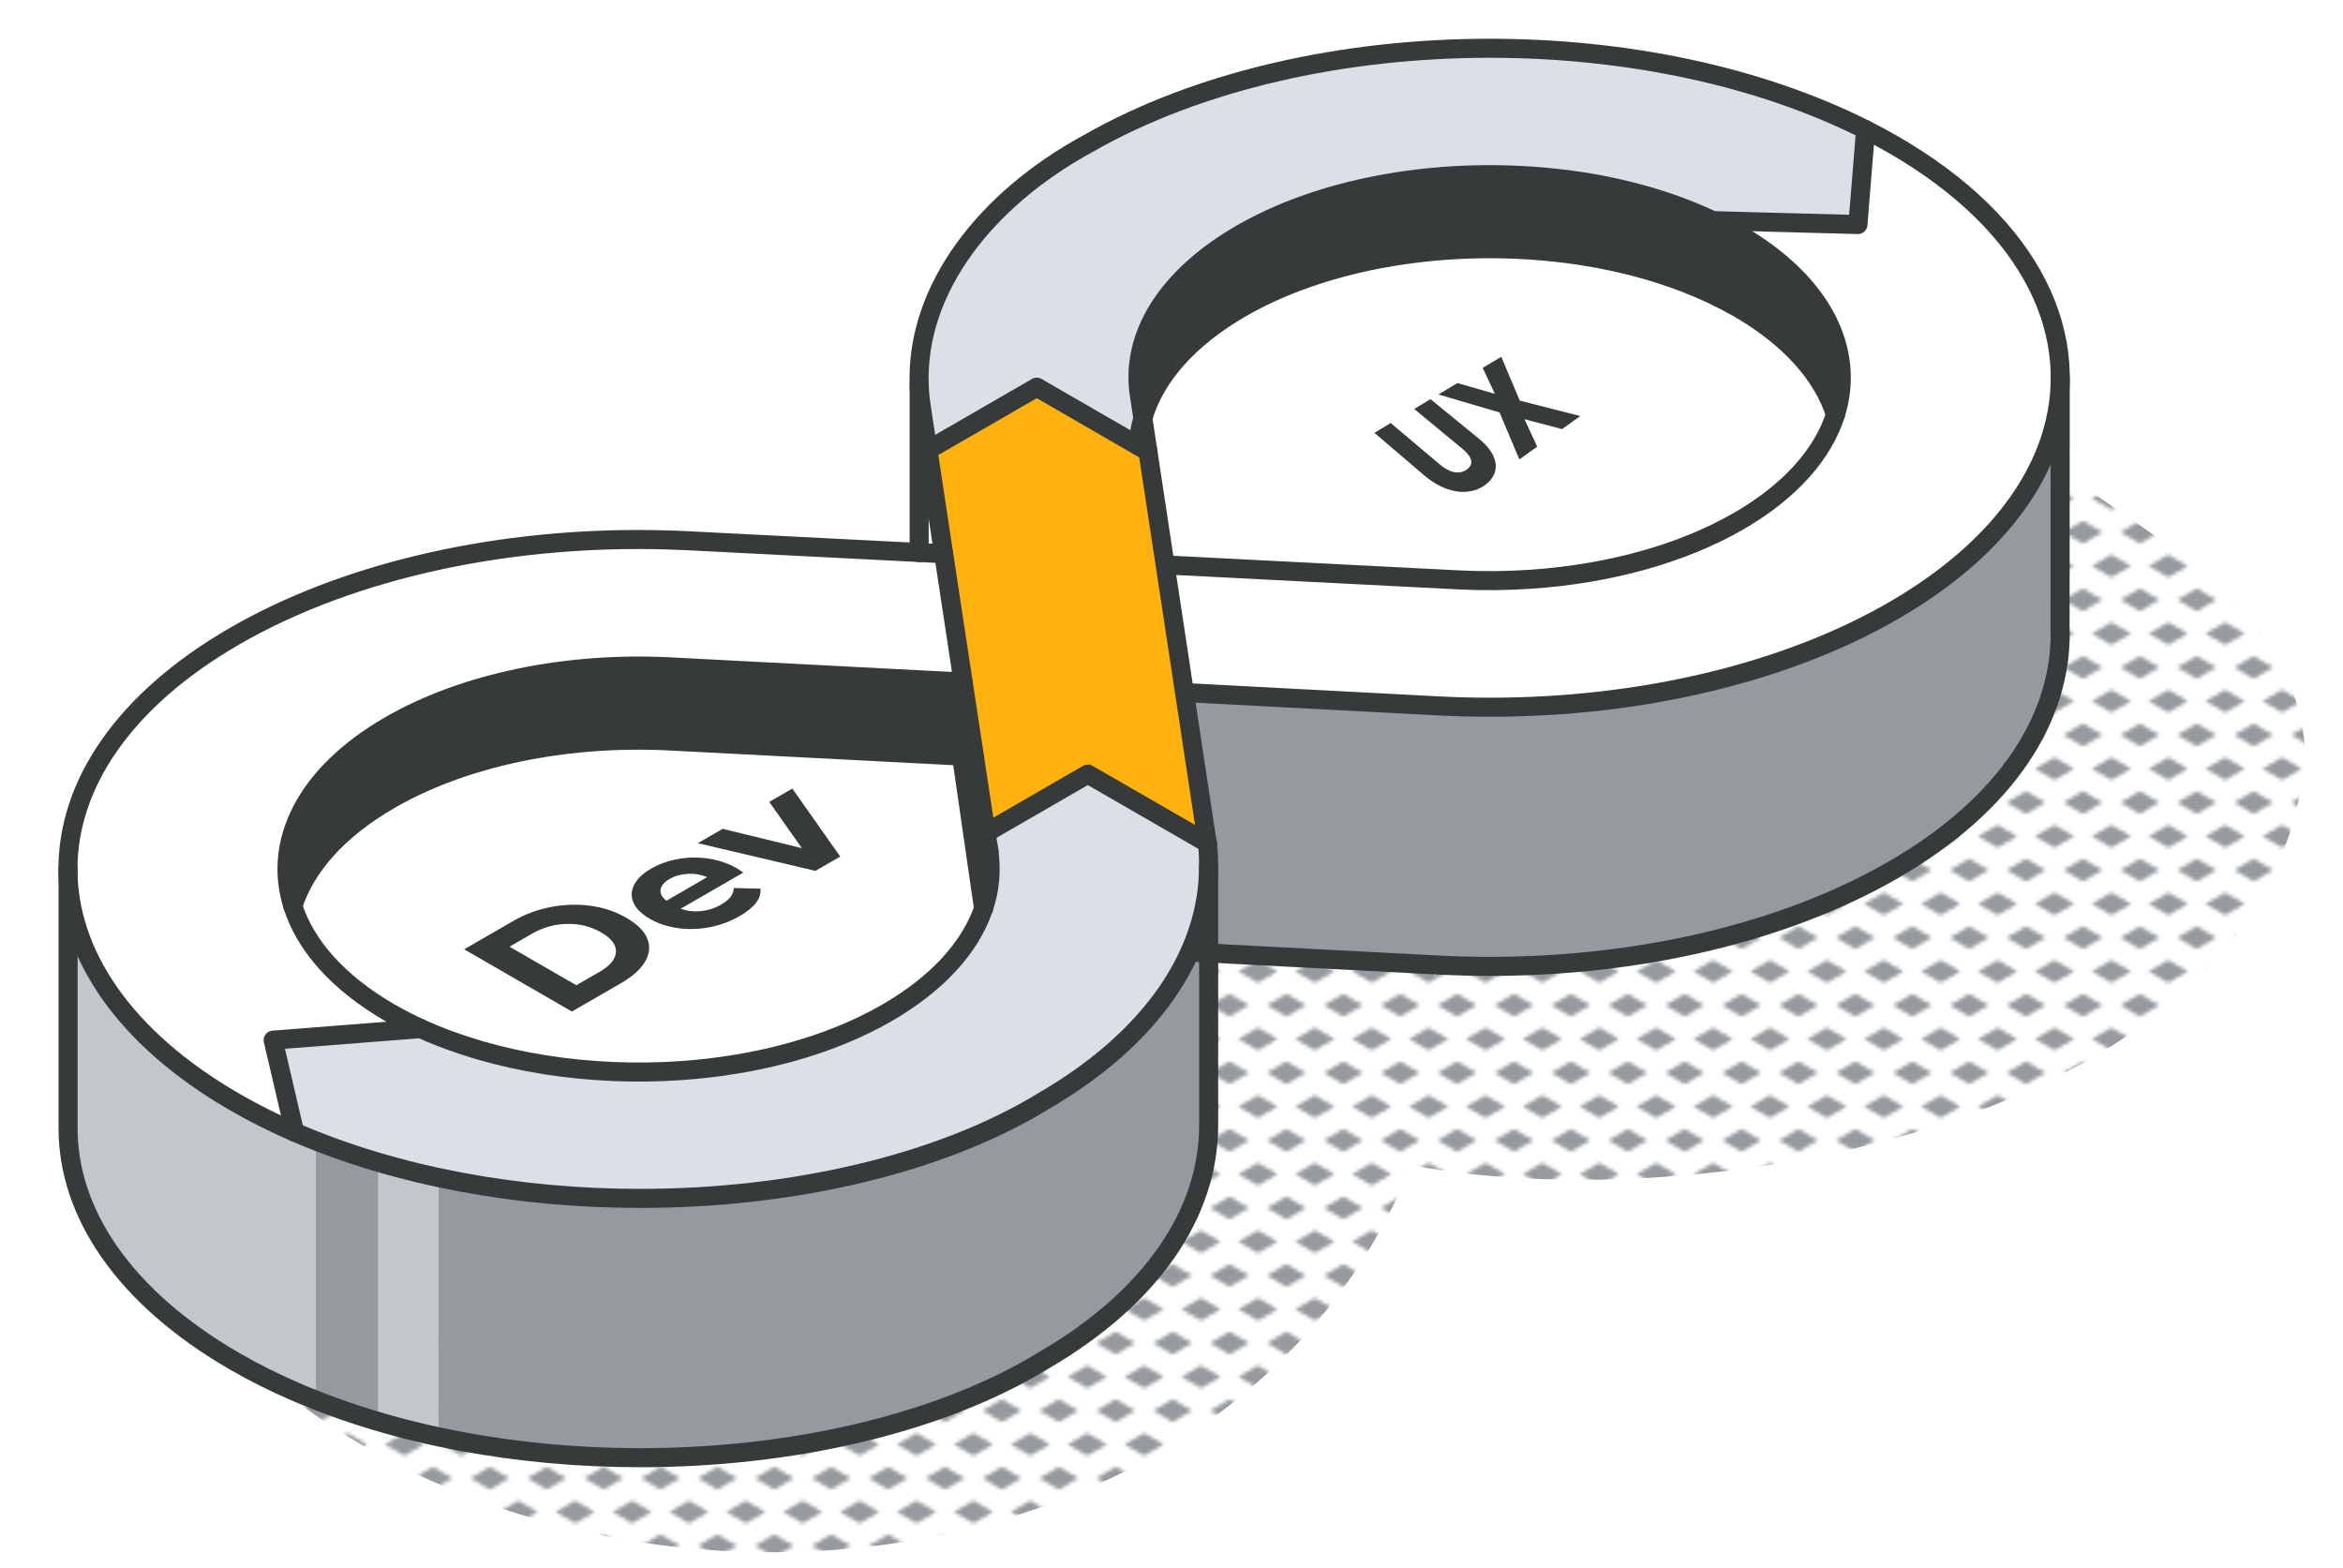 <?xml version="1.0" encoding="UTF-8"?>
<svg id="Layer_1" data-name="Layer 1" xmlns="http://www.w3.org/2000/svg" xmlns:xlink="http://www.w3.org/1999/xlink" viewBox="0 0 368.98 246.91">
  <defs>
    <style>
      .cls-1, .cls-2 {
        fill: none;
      }

      .cls-3 {
        fill: #c2c7cc;
      }

      .cls-4 {
        fill: #969a9e;
      }

      .cls-2 {
        stroke: #373a3a;
        stroke-linecap: round;
        stroke-linejoin: round;
        stroke-width: 3px;
      }

      .cls-5 {
        fill: #fff;
      }

      .cls-6 {
        fill: #ffb10d;
      }

      .cls-7 {
        fill: #dae0e5;
      }

      .cls-8 {
        fill: #373a3a;
      }

      .cls-9 {
        fill: url(#New_Pattern_Swatch_1);
      }
    </style>
    <pattern id="New_Pattern_Swatch_1" data-name="New Pattern Swatch 1" x="0" y="0" width="16" height="19" patternTransform="translate(-6445.78 -3406.07) scale(.56)" patternUnits="userSpaceOnUse" viewBox="0 0 16 19">
      <g>
        <rect class="cls-1" x="0" y="0" width="16" height="19"/>
        <g>
          <polygon class="cls-4" points="16 22.18 10.5 19 16 15.82 21.5 19 16 22.18"/>
          <polygon class="cls-4" points="8 12.68 2.5 9.5 8 6.32 13.5 9.5 8 12.68"/>
        </g>
        <polygon class="cls-4" points="0 22.18 -5.5 19 0 15.82 5.5 19 0 22.18"/>
        <polygon class="cls-4" points="16 3.18 10.5 0 16 -3.18 21.5 0 16 3.18"/>
        <polygon class="cls-4" points="0 3.18 -5.5 0 0 -3.18 5.5 0 0 3.18"/>
      </g>
    </pattern>
  </defs>
  <g>
    <path class="cls-9" d="M363.05,118.46c-1.67-26.35-30.37-35.82-47.36-51.43-13.06-8.29-22.32,11.89-12.83,20.75,18.15,29.76-3.9,41.2-29.11,50.63-11.22,5.06-22.73,9.49-34.4,13.4-4.44-.58-10.44-1.89-13.46,1.88-.72-8.21-3.14-20.14-13.54-19.95-.61-4.16-4.24-8.59-8.3-9.3-14.27-2.48-18.97,10.03-23.31,21.01-3.87,9.78-6.6,20.61-13.45,28.85-7.91,9.52,2.46,22.65,11.55,19.44-.9,3.88-3.21,7.93-2.84,11.93-39.88,27.39-94.78,18.72-128.77-13.62-10.13-9.48-24.61,5.03-15.21,15.21,49.9,55.92,160.83,49.38,190.22-23.78,46.41,8.91,136.59-6.92,140.81-65.01Z"/>
    <g>
      <g>
        <path class="cls-8" d="M73.1,149.49l7.71-4.45c1.84-1.06,3.82-1.8,5.94-2.21,2.12-.41,4.21-.47,6.26-.19,2.06.28,3.94.92,5.64,1.9,1.7.98,2.79,2.06,3.28,3.25.49,1.19.38,2.4-.33,3.62-.71,1.22-1.99,2.37-3.83,3.43l-7.71,4.45-16.97-9.8ZM94.36,153.08c1.7-.98,2.58-2.03,2.64-3.16.06-1.13-.71-2.16-2.33-3.09-1.62-.93-3.4-1.38-5.36-1.34-1.96.04-3.78.55-5.48,1.52l-3.59,2.07,10.52,6.07,3.59-2.07Z"/>
        <path class="cls-8" d="M117.07,137.4l-9.87,5.7c.99.36,2.04.49,3.17.38,1.13-.11,2.19-.45,3.18-1.02.68-.39,1.18-.8,1.5-1.22.32-.42.49-.89.51-1.4l4.19.1c.18,1.52-.91,2.96-3.27,4.32-1.47.85-3.06,1.43-4.76,1.76-1.71.32-3.37.37-5.01.13-1.63-.23-3.1-.72-4.39-1.47-1.28-.74-2.13-1.58-2.55-2.52-.42-.94-.39-1.88.1-2.83.48-.94,1.38-1.79,2.69-2.55,1.28-.74,2.71-1.24,4.29-1.52,1.58-.28,3.18-.29,4.8-.04,1.61.25,3.1.77,4.46,1.55.05.03.36.24.95.63ZM104.03,140.08c-.1.62.21,1.2.92,1.76l6.42-3.71c-.95-.4-1.97-.58-3.04-.52-1.08.05-2.03.32-2.87.8-.86.49-1.33,1.05-1.43,1.66Z"/>
        <polygon class="cls-8" points="124.78 124.18 132.32 134.89 128.41 137.14 109.9 132.78 113.8 130.52 126.28 133.56 121.14 126.28 124.78 124.18"/>
      </g>
      <g>
        <g>
          <path class="cls-4" d="M324.44,99.32c.44,13.61-8.32,27.3-26.28,37.66-16.95,9.79-39.75,15.2-63.52,15.2-2.62,0-5.28-.07-7.93-.2l-38.38-2.01-1.79-40.92s45.48,2.3,48.1,2.3c23.77,0,46.56-5.41,63.52-15.2,13.06-7.54,22.43-19.59,25.76-29.35l.52,32.5Z"/>
          <path class="cls-5" d="M298.16,22.77c21.99,12.69,30.18,30.38,24.58,46.79-3.32,9.75-11.52,19.05-24.58,26.6-16.95,9.79-39.75,15.2-63.52,15.2-2.62,0-5.28-.07-7.93-.2l-40.17-2.11-3.05-20.1,46.23,2.36c3.85.19,7.68.15,11.43-.11,12.25-.84,23.74-4.01,32.62-9.13,8.22-4.75,13.31-10.63,15.27-16.78,3.19-10-1.9-20.72-15.27-28.45-1.3-.75-2.65-1.44-4.05-2.11l22.85.61,1.22-14.94c1.49.75,2.94,1.53,4.36,2.35Z"/>
          <path class="cls-7" d="M293.8,20.42l-1.22,14.94-22.85-.61c-8.35-3.96-18.21-6.3-28.4-7h-.01c-16.32-1.14-33.37,1.89-45.88,9.11-11.61,6.71-17.5,15.98-16,25.43.01.09.21,1.38.54,3.56-.42,1.44-.66,2.89-.73,4.36l-15.99-9.23-17.14,9.9-1.04-6.84c-.18-1.19-.3-2.38-.33-3.56-.46-14.93,10.38-29.04,26.64-37.88,17.48-9.99,40.35-14.99,63.23-14.99,21.16,0,42.25,4.29,59.19,12.83Z"/>
          <path class="cls-8" d="M273.78,36.85c13.37,7.73,18.46,18.45,15.27,28.45-1.96-6.15-7.06-12.03-15.27-16.79-1.3-.74-2.65-1.44-4.05-2.11-8.35-3.95-18.21-6.29-28.4-7h-.01c-16.32-1.14-33.37,1.9-45.88,9.11-8.26,4.77-13.59,10.83-15.46,17.33-.33-2.18-.53-3.48-.54-3.56-1.5-9.45,4.39-18.73,16-25.43,12.51-7.22,29.56-10.26,45.88-9.11h.01c10.18.71,20.04,3.05,28.4,7,1.4.66,2.75,1.36,4.05,2.11Z"/>
          <g>
            <path class="cls-3" d="M69.06,185.45v40.82c-3.24-.7-6.42-1.51-9.54-2.43-3.35-.98-6.6-2.09-9.77-3.35-1.13-.43-2.25-.9-3.35-1.38-3.27-1.42-6.42-3.01-9.41-4.72-17.52-10.12-26.27-23.41-26.27-36.7v-40.82c0,13.29,8.77,26.58,26.28,36.69,2.99,1.73,6.14,3.3,9.41,4.73,1.1.47,2.22.94,3.35,1.38,3.17,1.26,6.42,2.37,9.77,3.35,3.11.92,6.3,1.73,9.54,2.43Z"/>
            <path class="cls-4" d="M164.42,173.37c-16.34,10.01-39.76,15.36-63.62,15.36-10.69,0-21.46-1.07-31.74-3.28v40.82c10.28,2.21,21.05,3.28,31.74,3.28,23.86,0,47.28-5.34,63.62-15.35,16.98-9.89,25.93-23.17,25.93-36.99v-40.82c0,13.82-8.96,27.1-25.93,36.98Z"/>
          </g>
          <path class="cls-4" d="M59.52,223.84v-40.82c-3.35-.98-6.6-2.09-9.77-3.35v40.82l9.77,3.35Z"/>
          <path class="cls-7" d="M190.14,132.77c.14,1.21.2,2.42.2,3.62,0,13.82-8.96,27.1-25.93,36.98-16.34,10.01-39.76,15.36-63.62,15.36-18.94,0-38.14-3.37-54.39-10.44l-3.39-14.49,23.25-1.81c11.87,5.41,26.71,7.61,41.02,6.61,11.86-.83,23.35-3.86,32.42-9.11,7.87-4.55,13.08-10.27,15.18-16.43,1-2.93,1.29-5.96.83-9,0-.03,0-.05,0-.07s0-.02,0-.02c0-.04,0-.06,0-.06-.04-.29-.16-1.03-.42-2.74l16.04-9.26,18.83,10.87Z"/>
          <path class="cls-6" d="M190.14,132.77l-18.83-10.87-16.04,9.26c-.31-2.13-8.24-54.29-9.15-60.29l17.14-9.9,17.52,10.12c.73,4.79,9.35,61.63,9.36,61.68Z"/>
          <path class="cls-5" d="M180.79,71.09l-1.53-.88c.07-1.46.31-2.92.73-4.36.22,1.41.48,3.18.8,5.24Z"/>
          <path class="cls-5" d="M155.72,134.05c.46,3.05.17,6.07-.83,9l-3.48-24,2.05.11c.94,6.21,2.19,14.45,2.24,14.74,0,0,0,.01,0,.06,0,.03,0,.05,0,.07v.02Z"/>
          <path class="cls-5" d="M155.72,133.98s0,.04,0,.07v-.02s0-.04,0-.04Z"/>
          <path class="cls-5" d="M155.72,133.98v.04s0-.04,0-.07c0,0,0,0,0,.02Z"/>
          <polygon class="cls-5" points="151.42 107.39 151.42 105.7 153.46 119.17 151.42 119.06 151.42 107.39"/>
          <path class="cls-8" d="M151.42,107.39v11.66l-45.99-2.38c-16.38-.83-32.43,2.54-44.03,9.24-8.23,4.75-13.31,10.62-15.28,16.77-3.19-10,1.91-20.72,15.28-28.44,11.6-6.7,27.65-10.07,44.03-9.24l45.99,2.38Z"/>
          <path class="cls-5" d="M46.11,142.69c1.96,6.15,7.06,12.03,15.28,16.79,1.56.9,3.18,1.73,4.87,2.5l-23.25,1.81,3.39,14.49c-3.27-1.42-6.42-3-9.41-4.73-17.52-10.12-26.28-23.4-26.28-36.69s8.76-26.58,26.28-36.7c16.95-9.79,39.75-15.2,63.52-15.2,2.63,0,5.28.07,7.94.2l40.16,2.04,2.81,18.48v1.7l-45.99-2.38c-16.38-.82-32.43,2.54-44.03,9.24-13.38,7.72-18.47,18.44-15.28,28.44Z"/>
          <path class="cls-5" d="M148.61,87.22l-3.51-.2c-.22-1.44-.34-14.19-.35-15.61v-10.94c.04,1.18.15,2.37.33,3.56l3.53,23.19Z"/>
        </g>
        <g>
          <path class="cls-2" d="M153.46,119.17l-48.03-2.49c-16.38-.83-32.43,2.54-44.03,9.24-8.23,4.75-13.31,10.62-15.28,16.77"/>
          <path class="cls-2" d="M289.05,65.3c-1.96-6.15-7.06-12.03-15.27-16.79-1.3-.74-2.65-1.44-4.05-2.11-8.35-3.95-18.21-6.29-28.4-7h-.01c-16.32-1.14-33.37,1.9-45.88,9.11-8.26,4.77-13.58,10.83-15.46,17.33-.41,1.44-.66,2.89-.73,4.36"/>
          <path class="cls-2" d="M146.12,70.87l-1.04-6.84c-.18-1.19-.3-2.38-.33-3.56-.46-14.93,10.38-29.04,26.64-37.88,17.48-9.99,40.35-14.99,63.23-14.99,21.16,0,42.25,4.28,59.19,12.83,1.49.75,2.94,1.53,4.36,2.35,21.99,12.69,30.18,30.38,24.58,46.79-3.33,9.75-11.52,19.05-24.58,26.6-16.95,9.79-39.75,15.2-63.52,15.2-2.62,0-5.28-.07-7.93-.2l-40.15-2.11"/>
          <polyline class="cls-2" points="293.8 20.42 292.59 35.36 269.74 34.75"/>
          <polyline class="cls-2" points="46.4 178.29 43.02 163.8 66.27 161.98"/>
          <polyline class="cls-2" points="155.28 131.16 171.31 121.9 190.16 132.77"/>
          <path class="cls-2" d="M183.5,88.96l46.23,2.36c3.85.19,7.68.15,11.43-.11,12.25-.84,23.74-4.01,32.62-9.13,8.22-4.75,13.31-10.63,15.27-16.78,3.19-10-1.9-20.72-15.27-28.45-1.3-.75-2.65-1.44-4.05-2.11-8.35-3.96-18.21-6.3-28.4-7h-.01c-16.32-1.14-33.37,1.89-45.88,9.11-11.61,6.71-17.5,15.98-16,25.43.01.09,10.69,70.44,10.69,70.48.17,1.21.2,2.42.2,3.62,0,13.82-8.96,27.1-25.93,36.98-16.34,10.01-39.76,15.36-63.62,15.36-18.94,0-38.13-3.38-54.39-10.44-3.27-1.42-6.42-3-9.41-4.73-17.52-10.12-26.28-23.4-26.28-36.69s8.76-26.58,26.28-36.7c16.95-9.79,39.75-15.2,63.52-15.2,2.63,0,5.28.07,7.94.2l40.16,2.04"/>
          <path class="cls-2" d="M10.72,136.87v40.82c0,13.29,8.75,26.58,26.27,36.7,2.99,1.73,6.14,3.3,9.41,4.72,16.25,7.06,35.45,10.44,54.39,10.44,23.86,0,47.28-5.34,63.62-15.35,16.98-9.89,25.93-23.17,25.93-36.99v-40.82"/>
          <path class="cls-2" d="M155.28,131.16c-.31-2.13-8.24-54.29-9.15-60.29l17.14-9.9,17.52,10.12"/>
          <path class="cls-2" d="M155.72,134.03s0-.04,0-.07v.07Z"/>
          <polygon class="cls-2" points="155.72 133.98 155.72 134.03 155.72 134.05 155.72 133.98"/>
          <path class="cls-2" d="M155.72,134.05s0-.05,0-.07,0-.02,0-.02c0-.04,0-.06,0-.06-.04-.29-.16-1.03-.42-2.74"/>
          <path class="cls-2" d="M155.72,134.05c.46,3.05.17,6.07-.83,9"/>
          <path class="cls-2" d="M151.67,107.41l-46.24-2.4c-16.38-.82-32.43,2.54-44.03,9.24-13.38,7.72-18.47,18.44-15.28,28.44,1.96,6.15,7.06,12.03,15.28,16.79,1.56.9,3.18,1.73,4.87,2.5,11.88,5.39,26.71,7.61,41.02,6.61,11.86-.83,23.35-3.86,32.42-9.11,7.87-4.55,13.08-10.27,15.18-16.43"/>
          <line class="cls-2" x1="144.75" y1="87.02" x2="144.75" y2="60.47"/>
          <polyline class="cls-2" points="154.89 143.05 151.42 119.06 151.42 105.7"/>
          <path class="cls-2" d="M324.45,59.47c-.02,51-.05,37.53-.01,39.85.22,13.61-8.32,27.3-26.28,37.66-16.95,9.79-39.75,15.2-63.52,15.2-2.62,0-5.28-.07-7.93-.2l-38.38-2.01"/>
        </g>
      </g>
    </g>
  </g>
  <g>
    <path class="cls-8" d="M216.44,68.16l2.57-1.54,7.75,6.53c1.53,1.29,3.02,1.63,4.2.81s.93-1.97-.58-3.22l-7.67-6.34,2.57-1.54,7.6,6.2c3.52,2.87,3.29,5.69.94,7.36s-5.99,1.47-9.59-1.61l-7.79-6.65Z"/>
    <path class="cls-8" d="M240.08,66.02l2,4.32-2.81,2-3.12-7.39-9.63-2.83,3-1.8,5.89,1.7-1.91-4.09,2.92-1.75,2.92,6.91,9.53,2.43-2.88,2.05-5.9-1.55Z"/>
  </g>
</svg>
